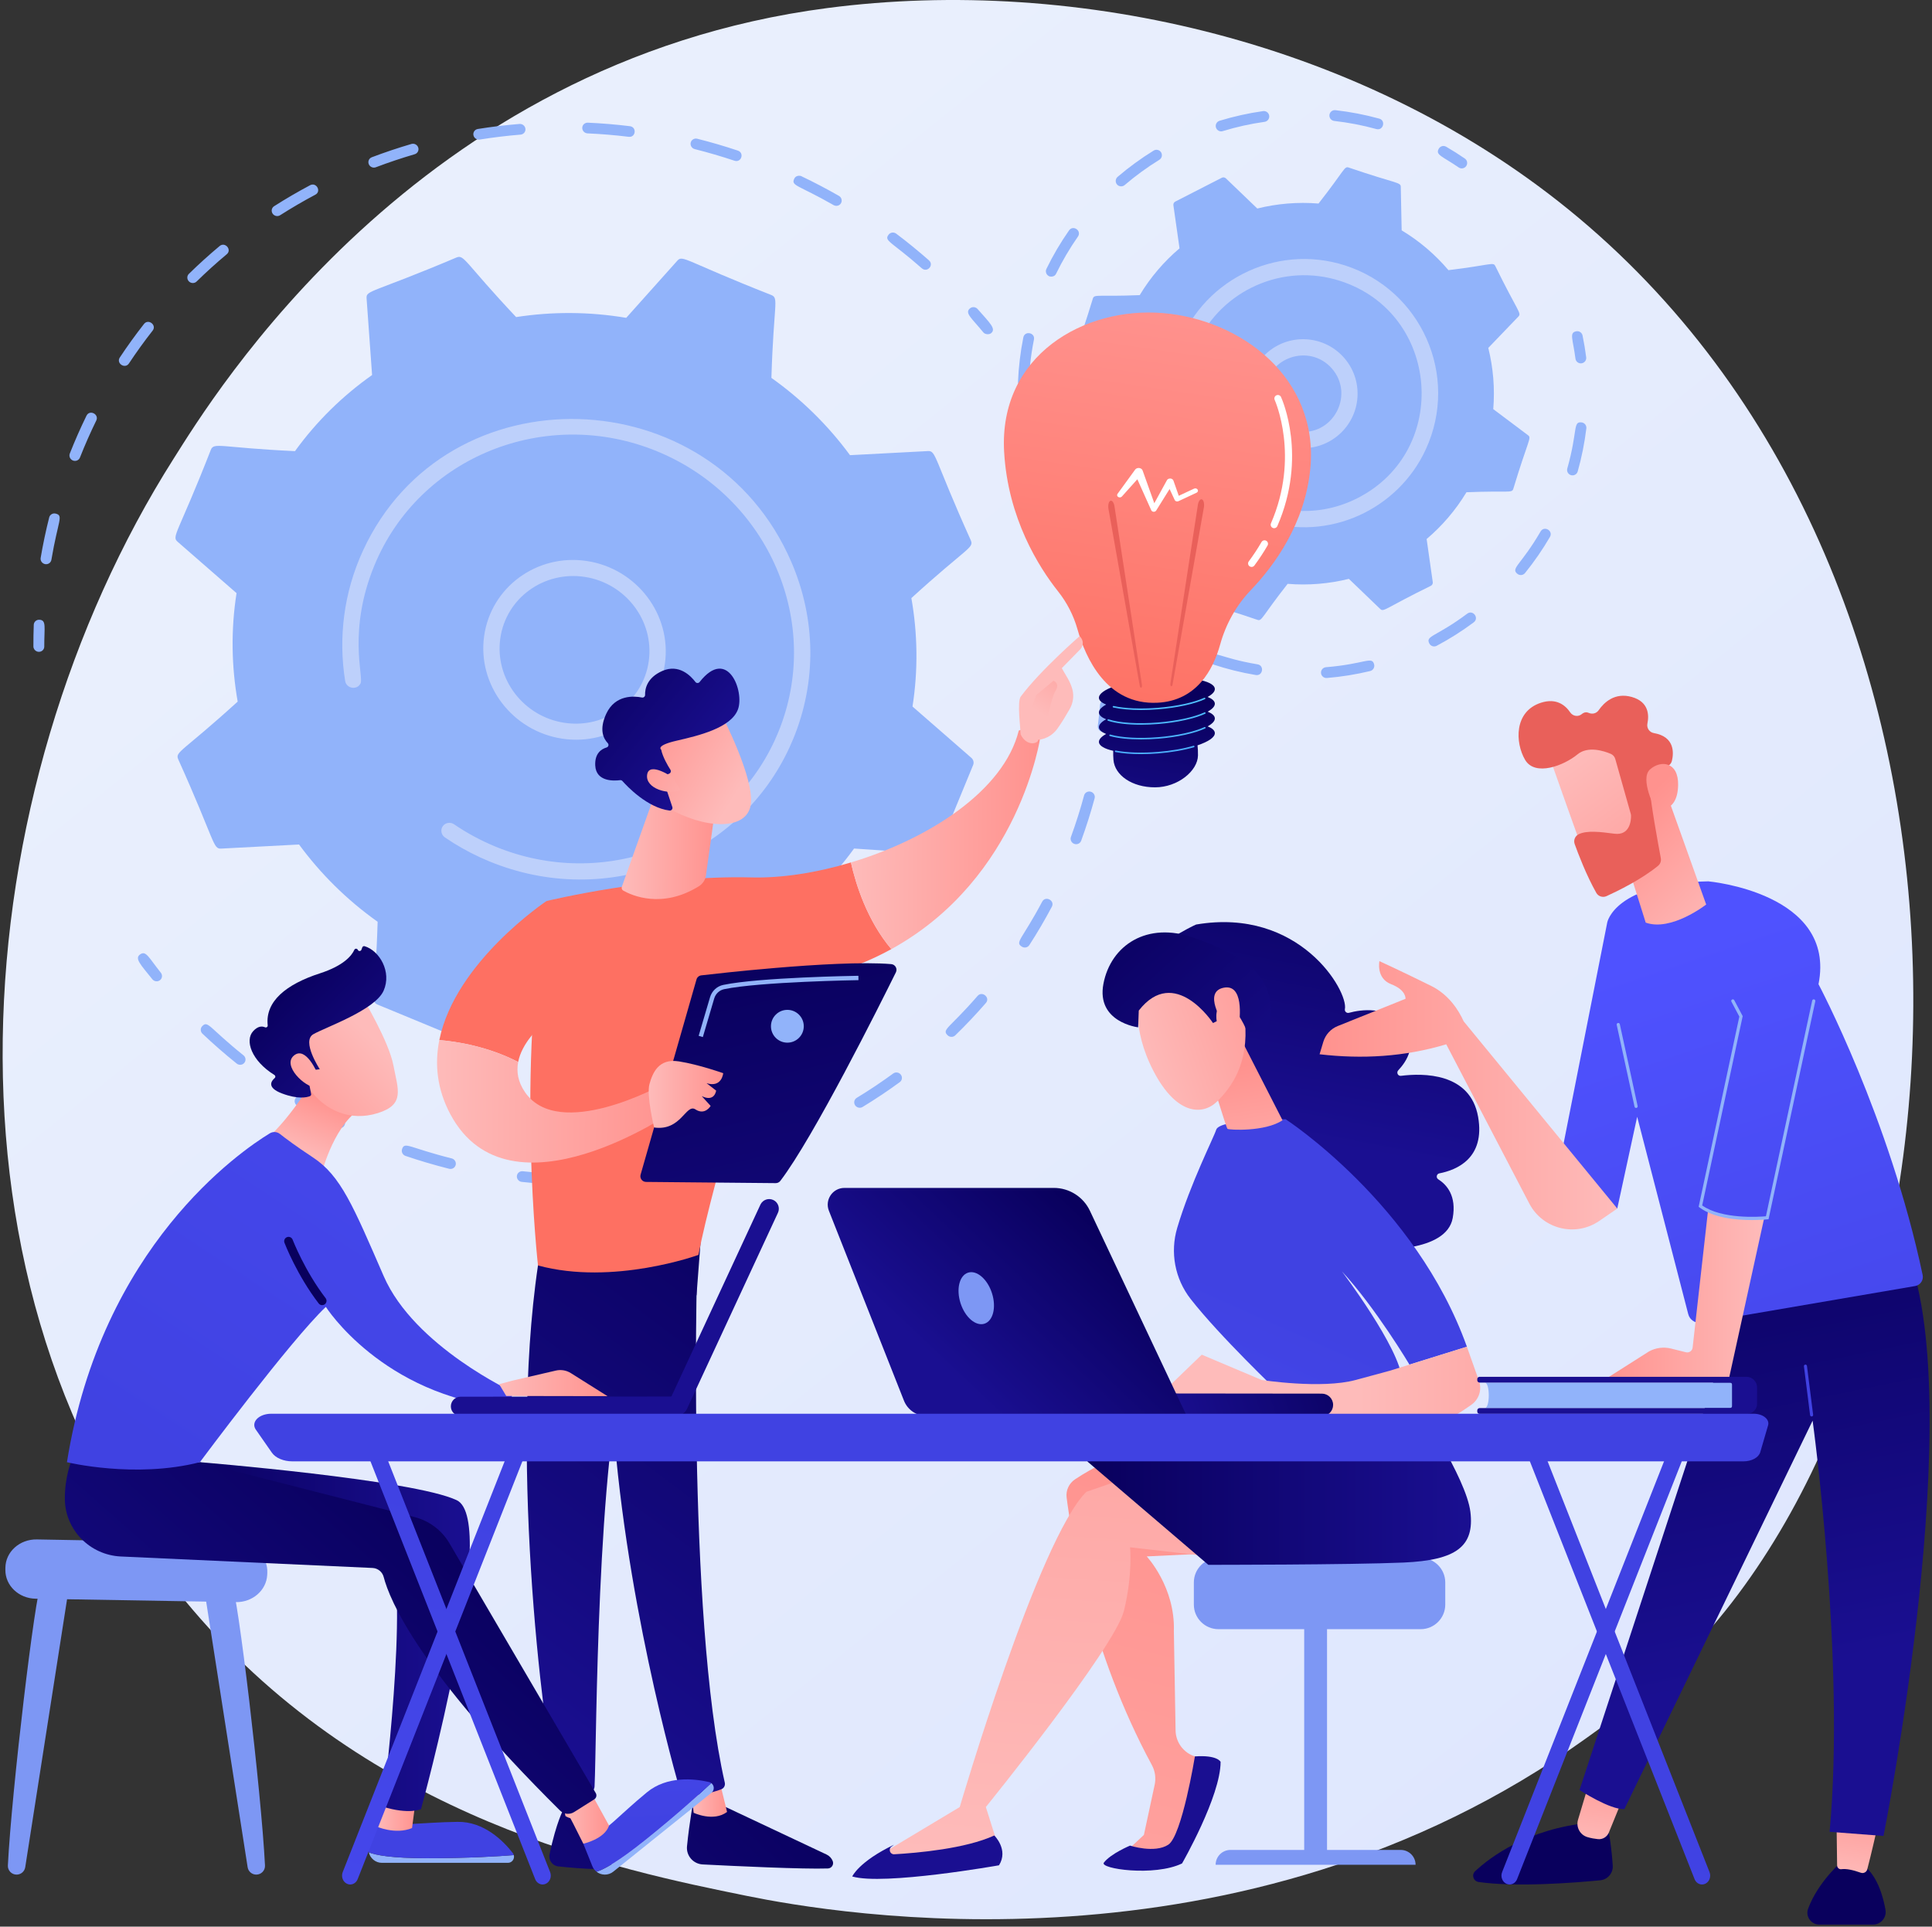 <svg width="386" height="385" viewBox="0 0 386 385" fill="none" xmlns="http://www.w3.org/2000/svg">
<rect x="0" y="0" width="386" height="385" fill="#333333" stroke="none"/>
<path d="M338.016 329.576C330.177 337.828 322.761 343.15 316.901 347.354C248.018 396.778 166.512 382.371 149.19 378.853C123.61 373.658 74.165 363.615 38.417 321.576C-15.666 257.975 -7.245 157.774 34.706 91.629C42.38 79.53 82.913 12.378 165.297 1.609C215.155 -4.908 273.273 8.237 315.361 43.498C403.707 117.514 397.417 267.04 338.016 329.576Z" fill="url(#paint0_linear_1149_4534)"/>
<path d="M7.313 130.155C6.937 129.981 6.674 129.605 6.673 129.172C6.667 127.743 6.692 126.29 6.746 124.854C6.768 124.264 7.272 123.812 7.871 123.844C9.325 123.914 8.829 125.334 8.844 129.201C8.847 129.792 8.362 130.264 7.762 130.256C7.602 130.254 7.45 130.218 7.313 130.155Z" fill="#91B3FA"/>
<path d="M8.124 111.483C8.583 108.776 9.157 106.054 9.83 103.395C9.975 102.824 10.564 102.484 11.146 102.637C12.73 103.062 11.619 103.893 10.267 111.87C10.168 112.452 9.609 112.836 9.017 112.729C8.417 112.619 8.027 112.056 8.124 111.483ZM13.947 90.629C14.959 88.065 16.092 85.493 17.277 83.075C17.913 81.775 19.847 82.786 19.236 84.031C18.057 86.443 16.963 88.924 15.973 91.434C15.757 91.982 15.128 92.245 14.569 92.023C14.003 91.798 13.733 91.171 13.947 90.629ZM23.937 71.437C25.45 69.151 27.076 66.898 28.77 64.737C29.644 63.624 31.366 64.956 30.497 66.064C28.837 68.18 27.244 70.389 25.762 72.627C24.982 73.805 23.159 72.611 23.937 71.437ZM37.748 56.237C37.321 55.815 37.317 55.137 37.738 54.724C39.701 52.801 41.769 50.93 43.883 49.164C44.971 48.257 46.391 49.899 45.304 50.806C43.232 52.536 41.206 54.37 39.283 56.254C38.862 56.668 38.173 56.66 37.748 56.237ZM54.464 42.684C54.132 42.186 54.268 41.525 54.767 41.206C57.096 39.722 59.513 38.312 61.951 37.015C63.207 36.35 64.264 38.233 63.009 38.902C60.619 40.173 58.25 41.555 55.969 43.009C55.47 43.327 54.796 43.182 54.464 42.684ZM74.24 33.392C73.993 33.278 73.788 33.075 73.679 32.806C73.455 32.254 73.724 31.636 74.281 31.425C76.875 30.441 79.54 29.547 82.201 28.768C82.773 28.601 83.382 28.923 83.562 29.491C83.742 30.058 83.424 30.652 82.853 30.82C80.245 31.583 77.634 32.46 75.091 33.424C74.806 33.532 74.5 33.512 74.24 33.392ZM95.21 27.8C94.894 27.654 94.652 27.365 94.586 27.003C94.48 26.42 94.873 25.87 95.463 25.775C98.21 25.335 101.012 24.996 103.79 24.769C104.386 24.719 104.919 25.157 104.979 25.747C105.039 26.336 104.603 26.853 104.007 26.901C101.285 27.124 98.539 27.456 95.848 27.888C95.624 27.924 95.403 27.889 95.21 27.8ZM116.331 25.536C116.348 24.945 116.847 24.489 117.447 24.515C120.235 24.639 123.059 24.874 125.84 25.214C127.272 25.393 127.034 27.511 125.609 27.337C122.885 27.004 120.119 26.774 117.386 26.653C116.788 26.627 116.314 26.127 116.331 25.536ZM184.166 53.61C178.022 48.19 176.555 48.167 177.542 46.885C177.901 46.417 178.58 46.334 179.061 46.694C181.299 48.38 183.498 50.174 185.599 52.027C186.677 52.977 185.248 54.563 184.166 53.61ZM137.999 28.494C138.138 27.921 138.723 27.576 139.307 27.723C142.02 28.406 144.746 29.202 147.407 30.091C148.775 30.549 148.108 32.573 146.742 32.117C144.134 31.246 141.463 30.465 138.804 29.796C138.214 29.646 137.862 29.06 137.999 28.494ZM166.545 40.987C159.446 36.913 157.989 37.177 158.687 35.714C159.13 34.787 160.261 35.225 160.131 35.222C162.669 36.431 165.187 37.75 167.613 39.142C168.136 39.441 168.32 40.097 168.025 40.606C167.743 41.093 167.102 41.297 166.545 40.987Z" fill="#91B3FA"/>
<path d="M196.461 66.419C194.159 63.583 192.677 62.572 193.785 61.63C194.234 61.248 194.921 61.3 195.318 61.753C197.817 64.59 199.089 65.741 197.989 66.602C197.659 66.86 196.839 66.883 196.461 66.419Z" fill="#91B3FA"/>
<path d="M219.968 146.165C219.545 145.97 219.277 145.523 219.336 145.048C219.511 143.653 219.658 142.238 219.774 140.844C219.823 140.255 220.347 139.826 220.945 139.885C221.541 139.945 221.987 140.466 221.939 141.055C221.82 142.479 221.67 143.922 221.492 145.346C221.419 145.931 220.877 146.338 220.282 146.256C220.17 146.241 220.065 146.209 219.968 146.165Z" fill="#91B3FA"/>
<path d="M67.381 225.332C64.672 223.993 61.987 222.526 59.402 220.971C58.886 220.661 58.715 220.002 59.021 219.499C59.884 218.083 60.401 219.505 68.328 223.423C68.868 223.689 69.093 224.333 68.832 224.86C68.375 225.781 67.251 225.327 67.381 225.332ZM80.329 229.628C80.853 228.057 81.715 229.346 90.239 231.483C90.824 231.627 91.183 232.213 91.045 232.785C90.906 233.357 90.321 233.703 89.738 233.557C86.821 232.826 83.889 231.961 81.024 230.989C80.45 230.793 80.144 230.183 80.329 229.628ZM47.289 212.533C44.939 210.648 42.637 208.64 40.449 206.565C40.014 206.152 39.994 205.474 40.406 205.052C41.568 203.861 41.753 205.356 48.643 210.883C49.112 211.259 49.189 211.934 48.816 212.389C48.441 212.845 47.759 212.909 47.289 212.533ZM103.905 236.082C103.493 235.892 103.225 235.461 103.27 234.993C103.328 234.406 103.858 233.984 104.455 234.051C107.393 234.378 110.373 234.586 113.314 234.668C113.915 234.685 114.395 235.177 114.388 235.768C114.382 236.359 113.89 236.824 113.291 236.807C110.289 236.723 107.246 236.511 104.248 236.177C104.126 236.163 104.011 236.13 103.905 236.082ZM127.382 236.128C127.049 235.975 126.8 235.66 126.75 235.276C126.675 234.689 127.096 234.161 127.691 234.096C130.611 233.782 133.554 233.34 136.438 232.782C137.024 232.669 137.601 233.047 137.726 233.627C137.851 234.207 137.477 234.769 136.891 234.882C133.948 235.451 130.945 235.902 127.964 236.224C127.759 236.246 127.559 236.21 127.382 236.128ZM150.215 231.098C149.956 230.979 149.743 230.762 149.639 230.476C149.435 229.917 149.728 229.309 150.292 229.118C153.063 228.18 155.826 227.114 158.506 225.949C159.051 225.713 159.695 225.959 159.946 226.5C160.195 227.042 159.956 227.673 159.411 227.91C156.677 229.098 153.857 230.186 151.029 231.143C150.753 231.236 150.463 231.212 150.215 231.098ZM171.305 221.264C171.119 221.178 170.953 221.04 170.835 220.855C170.514 220.35 170.664 219.692 171.17 219.384C173.658 217.871 176.109 216.233 178.457 214.517C178.934 214.168 179.615 214.27 179.978 214.748C180.341 215.224 180.248 215.894 179.77 216.243C177.375 217.995 174.873 219.666 172.334 221.21C172.013 221.405 171.627 221.413 171.305 221.264ZM189.317 206.872C188.122 205.677 189.636 205.563 195.312 199.016C196.236 197.949 197.899 199.354 196.974 200.421C195.037 202.655 192.978 204.834 190.852 206.896C190.43 207.305 189.743 207.299 189.317 206.872ZM204.157 189.169C202.729 188.259 204.166 187.828 208.222 180.178C208.88 178.937 210.813 179.947 210.151 181.194C208.767 183.804 207.254 186.383 205.654 188.859C205.33 189.361 204.651 189.489 204.157 189.169ZM214.541 168.594C214.031 168.359 213.774 167.775 213.966 167.25C214.959 164.52 215.845 161.725 216.597 158.944C216.751 158.376 217.346 158.046 217.925 158.207C218.506 158.372 218.85 158.961 218.697 159.529C217.929 162.367 217.025 165.218 216.011 168.004C215.81 168.557 215.189 168.836 214.623 168.628C214.595 168.618 214.568 168.606 214.541 168.594Z" fill="#91B3FA"/>
<path d="M30.434 195.682C28.066 192.731 26.851 191.528 27.992 190.72C29.178 189.878 29.705 191.35 32.129 194.373C32.504 194.84 32.429 195.512 31.961 195.873C31.493 196.235 30.809 196.149 30.434 195.682Z" fill="#91B3FA"/>
<path d="M44.199 169.575L59.746 168.757C64.05 174.613 69.322 179.851 75.45 184.2C74.999 199.103 73.911 200.117 75.462 200.758L92.806 207.933C93.312 208.142 93.893 208.014 94.251 207.614L104.46 196.2C111.864 197.449 119.285 197.462 126.455 196.353L136.905 207.924C137.271 208.33 137.854 208.466 138.357 208.264L155.557 201.341C156.06 201.138 156.371 200.642 156.332 200.104L155.232 184.77C161.101 180.63 166.327 175.527 170.635 169.564L186.191 170.607C186.737 170.644 187.24 170.336 187.444 169.84L194.425 152.875C194.629 152.379 194.489 151.805 194.076 151.445L182.312 141.187C183.451 133.913 183.335 126.6 182.085 119.515C193.169 109.417 194.62 109.511 193.969 107.995C186.489 91.379 187.076 90.051 185.373 90.14L169.826 90.957C165.522 85.102 160.25 79.864 154.122 75.515C154.573 60.62 155.662 59.599 154.11 58.956C136.756 52.124 136.419 50.873 135.321 52.1L125.112 63.514C117.709 62.266 110.287 62.252 103.116 63.362C92.8 52.399 92.766 50.826 91.215 51.45C74.316 58.601 73.121 57.954 73.24 59.61L74.34 74.944C68.471 79.084 63.245 84.188 58.937 90.15C44.067 89.459 42.765 88.325 42.128 89.875C35.524 106.781 34.223 107.159 35.496 108.269L47.26 118.528C46.121 125.801 46.237 133.114 47.487 140.2C36.441 150.263 34.95 150.196 35.603 151.72C43.083 168.336 42.496 169.664 44.199 169.575Z" fill="#91B3FA"/>
<path d="M96.723 127.124C98.08 117.336 107.287 110.599 117.246 112.106C127.205 113.617 134.205 122.803 132.848 132.591C131.491 142.379 122.284 149.116 112.325 147.609C102.363 146.102 95.366 136.909 96.723 127.124ZM116.807 115.279C108.723 114.055 101.082 119.453 99.951 127.612C98.836 135.651 104.584 143.201 112.764 144.437C120.944 145.674 128.506 140.142 129.62 132.103C130.736 124.052 124.972 116.513 116.807 115.279Z" fill="#BDD0FB"/>
<path d="M95.923 171.326C93.466 170.194 91.109 168.86 88.895 167.346C88.229 166.89 88.002 166.043 88.321 165.35C88.359 165.267 88.405 165.187 88.458 165.11C88.963 164.384 89.978 164.211 90.72 164.719C93.267 166.46 96.02 167.946 98.898 169.139C120.587 178.111 145.258 168.621 154.773 147.971C155.016 147.443 155.249 146.908 155.473 146.367C164.48 124.477 153.576 99.415 131.372 90.222C109.197 81.049 83.792 91.166 74.797 112.994C69.451 125.99 72.668 135.193 72.054 136.526C71.39 137.967 69.212 137.639 68.959 136.067C67.58 127.481 68.664 118.403 72.527 110.02C89.195 73.853 142.237 75.332 158.136 112.372C163.029 123.771 163.157 136.288 158.494 147.617C158.253 148.203 158 148.783 157.737 149.356C152.905 159.844 144.345 167.971 133.453 172.355C121.967 176.978 109.263 176.885 97.681 172.094C97.09 171.85 96.504 171.594 95.923 171.326Z" fill="#BDD0FB"/>
<path d="M231.302 103.356C233.93 106.453 237.07 109.155 240.651 111.311L240.826 120.002C240.845 120.966 241.67 120.593 251.251 123.87C252.137 124.156 252.039 123.328 257.261 116.668C261.427 117.009 265.554 116.653 269.496 115.674L275.769 121.7C276.466 122.368 276.783 121.521 285.875 117.063C286.147 116.924 286.3 116.628 286.257 116.327L285.031 107.715C288.129 105.088 290.83 101.947 292.987 98.366C301.288 98.026 302.052 98.6 302.343 97.696C305.341 87.809 306.045 87.54 305.295 86.976L298.343 81.757C298.685 77.591 298.328 73.464 297.349 69.522L303.375 63.249C304.043 62.553 303.197 62.234 298.739 53.142C298.317 52.316 297.834 52.963 289.391 53.986C286.763 50.888 283.623 48.187 280.042 46.031L279.867 37.34C279.848 36.374 279.023 36.749 269.442 33.472C268.561 33.187 268.68 33.981 263.433 40.674C259.266 40.332 255.139 40.689 251.197 41.668L244.925 35.642C244.705 35.431 244.375 35.383 244.104 35.522L234.818 40.279C234.547 40.418 234.393 40.713 234.436 41.015L235.662 49.627C232.564 52.254 229.863 55.395 227.706 58.976C219.405 59.316 218.64 58.742 218.35 59.646C215.353 69.529 214.647 69.801 215.399 70.366L222.35 75.585C222.008 79.751 222.365 83.878 223.344 87.82C217.714 93.931 216.763 94.066 217.197 94.914L221.954 104.2C222.38 105.03 222.902 104.373 231.302 103.356Z" fill="#91B3FA"/>
<path d="M249.484 77.967C249.874 71.963 255.046 67.418 261.052 67.807C267.054 68.196 271.601 73.37 271.212 79.374C270.823 85.365 265.634 89.923 259.644 89.535C253.654 89.146 249.096 83.958 249.484 77.967ZM252.722 78.176C252.45 82.382 255.651 86.024 259.853 86.297C266.605 86.734 270.57 78.73 266.09 73.628C261.628 68.549 253.162 71.381 252.722 78.176Z" fill="#BDD0FB"/>
<path d="M205.705 94.957C205.287 93.557 204.919 92.12 204.61 90.686C204.485 90.102 204.856 89.527 205.44 89.402C206.91 89.085 206.701 90.726 207.778 94.339C207.949 94.911 207.623 95.513 207.051 95.684C206.481 95.855 205.877 95.532 205.705 94.957Z" fill="#91B3FA"/>
<path d="M203.392 76.279C203.512 73.409 203.855 70.422 204.453 67.433C204.733 66.027 206.853 66.458 206.574 67.857C205.026 75.602 206.235 77.483 204.426 77.406C203.824 77.379 203.366 76.872 203.392 76.279ZM209.566 55.175C209.029 54.913 208.806 54.266 209.067 53.729C210.363 51.065 211.882 48.48 213.583 46.046C214.403 44.874 216.176 46.112 215.357 47.286C213.721 49.626 212.259 52.112 211.012 54.675C210.553 55.618 209.436 55.171 209.566 55.175ZM223.542 37.144C223.405 37.081 223.278 36.988 223.173 36.866C222.785 36.411 222.838 35.729 223.292 35.34C225.546 33.412 227.968 31.646 230.491 30.092C230.999 29.78 231.667 29.938 231.979 30.446C232.292 30.954 232.134 31.621 231.625 31.934C229.198 33.429 226.867 35.128 224.699 36.984C224.367 37.267 223.914 37.316 223.542 37.144ZM243.522 26.151C243.252 26.027 243.034 25.792 242.94 25.486C242.765 24.915 243.087 24.31 243.658 24.135C246.492 23.267 249.419 22.616 252.356 22.204C252.949 22.121 253.495 22.533 253.578 23.125C253.661 23.716 253.249 24.263 252.657 24.346C249.832 24.743 247.017 25.367 244.291 26.203C244.027 26.284 243.755 26.259 243.522 26.151ZM265.611 22.969C265.679 22.376 266.214 21.949 266.808 22.016C269.764 22.35 272.707 22.918 275.558 23.704C276.934 24.076 276.366 26.17 274.983 25.789C272.241 25.033 269.409 24.487 266.565 24.166C265.957 24.095 265.546 23.551 265.611 22.969Z" fill="#91B3FA"/>
<path d="M291.435 33.461C288.168 31.21 286.728 30.977 287.46 29.714C287.76 29.198 288.411 29.013 288.939 29.322C290.199 30.052 291.452 30.846 292.663 31.68C293.154 32.019 293.278 32.692 292.939 33.184C292.605 33.669 291.938 33.805 291.435 33.461Z" fill="#91B3FA"/>
<path d="M314.765 71.667C314.26 67.716 313.474 66.501 314.904 66.205C315.49 66.083 316.062 66.46 316.183 67.044C316.479 68.472 316.724 69.935 316.91 71.393C316.986 71.985 316.567 72.527 315.975 72.603C315.384 72.679 314.841 72.261 314.765 71.667Z" fill="#91B3FA"/>
<path d="M241.7 131.418C242.264 129.712 243.544 131.469 251.251 132.755C252.658 132.987 252.309 135.125 250.894 134.889C248.012 134.408 245.15 133.699 242.387 132.784C241.829 132.601 241.509 131.992 241.7 131.418ZM263.93 134.494C263.882 133.899 264.324 133.377 264.92 133.328C272.773 132.683 274.122 131.035 274.546 132.788C274.686 133.369 274.329 133.953 273.749 134.094C270.916 134.777 268.006 135.245 265.096 135.484C264.501 135.532 263.979 135.09 263.93 134.494ZM285.576 128.603C284.732 127.012 286.867 127.317 293.145 122.629C294.292 121.775 295.587 123.506 294.439 124.363C292.1 126.109 289.61 127.687 287.038 129.052C286.511 129.331 285.856 129.132 285.576 128.603ZM303.167 114.672C301.764 113.536 303.856 112.981 307.794 106.212C308.513 104.976 310.384 106.061 309.665 107.299C308.199 109.818 306.525 112.244 304.688 114.513C304.311 114.978 303.63 115.047 303.167 114.672ZM313.134 93.619C315.274 86.042 314.204 84.191 315.997 84.41C316.591 84.482 317.012 85.022 316.941 85.615C316.586 88.519 316.006 91.41 315.216 94.208C315.053 94.782 314.456 95.117 313.881 94.954C313.307 94.792 312.971 94.195 313.134 93.619Z" fill="#91B3FA"/>
<path d="M229.514 126.625C228.283 125.831 227.068 124.981 225.904 124.096C225.428 123.735 225.336 123.057 225.697 122.581C226.607 121.383 227.511 122.761 230.686 124.806C231.188 125.13 231.332 125.799 231.009 126.301C230.681 126.811 230.006 126.943 229.514 126.625Z" fill="#91B3FA"/>
<path d="M247.152 101.776C246.261 101.267 246.081 100.259 246.505 99.527C246.954 98.751 247.954 98.488 248.721 98.935C250.161 99.768 251.704 100.453 253.307 100.97C253.657 101.012 261.902 104.302 271.274 99.516C289.863 89.993 287.666 62.553 267.765 56.138C256.316 52.446 244.062 58.019 239.149 68.684C234.2 79.424 239.795 85.013 236.371 85.805C235.498 86.008 234.627 85.465 234.424 84.591C233.33 79.883 233.541 74.952 235.032 70.329C239.557 56.29 254.677 48.508 268.761 53.05C283.917 57.936 291.651 75.07 284.854 89.819C279.374 101.716 265.588 108.34 252.311 104.058L252.31 104.058C250.513 103.478 248.777 102.71 247.152 101.776Z" fill="#BDD0FB"/>
<path d="M242.714 140.568C242.673 140.061 242.155 139.622 241.279 139.271C242.232 138.745 242.759 138.182 242.714 137.63C242.579 135.959 237.287 135.022 230.894 135.538C224.5 136.053 219.426 137.826 219.561 139.497C219.602 140.004 220.12 140.442 220.997 140.794C220.044 141.319 219.517 141.883 219.561 142.435C219.602 142.942 220.12 143.38 220.997 143.732C220.044 144.258 219.517 144.821 219.561 145.373C219.602 145.88 220.12 146.318 220.997 146.67C220.044 147.196 219.517 147.759 219.561 148.311C219.621 149.05 220.691 149.645 222.417 150.035C222.394 150.581 222.407 151.179 222.461 151.84C222.711 154.92 226.174 157.334 230.756 157.334C235.337 157.334 239.302 154.042 239.347 150.953C239.358 150.196 239.326 149.53 239.257 148.938C241.449 148.206 242.784 147.311 242.714 146.444C242.673 145.937 242.155 145.498 241.279 145.147C242.232 144.621 242.759 144.058 242.714 143.506C242.673 142.999 242.155 142.56 241.279 142.209C242.232 141.683 242.759 141.12 242.714 140.568Z" fill="url(#paint1_linear_1149_4534)"/>
<path d="M227.935 150.7C226.036 150.7 224.298 150.56 222.863 150.285C222.78 150.269 222.725 150.189 222.741 150.105C222.757 150.022 222.837 149.968 222.921 149.984C225.167 150.414 228.167 150.508 231.368 150.25C233.988 150.039 236.438 149.616 238.453 149.028C238.535 149.004 238.62 149.051 238.644 149.133C238.668 149.214 238.621 149.299 238.54 149.323C236.505 149.917 234.033 150.343 231.393 150.556C230.204 150.652 229.042 150.7 227.935 150.7Z" fill="url(#paint2_linear_1149_4534)"/>
<path d="M227.967 147.759C225.5 147.759 223.296 147.527 221.74 147.084C221.659 147.061 221.612 146.976 221.635 146.894C221.658 146.812 221.743 146.765 221.825 146.788C224.041 147.419 227.609 147.615 231.369 147.312C235.089 147.012 238.559 146.257 240.65 145.292C240.727 145.257 240.818 145.291 240.854 145.368C240.889 145.444 240.856 145.536 240.779 145.571C238.656 146.55 235.148 147.315 231.394 147.618C230.223 147.713 229.069 147.759 227.967 147.759Z" fill="url(#paint3_linear_1149_4534)"/>
<path d="M227.935 144.823C225.271 144.823 222.94 144.55 221.371 144.033C221.29 144.006 221.247 143.92 221.273 143.839C221.3 143.758 221.386 143.715 221.467 143.741C223.651 144.461 227.352 144.698 231.368 144.374C235.088 144.074 238.558 143.319 240.649 142.354C240.726 142.319 240.817 142.353 240.853 142.43C240.888 142.506 240.855 142.598 240.778 142.633C238.655 143.612 235.147 144.377 231.393 144.68C230.204 144.776 229.04 144.823 227.935 144.823Z" fill="url(#paint4_linear_1149_4534)"/>
<path d="M227.958 141.884C225.845 141.884 223.923 141.713 222.429 141.381C222.346 141.363 222.294 141.281 222.312 141.198C222.331 141.115 222.413 141.063 222.496 141.081C224.742 141.581 227.977 141.71 231.371 141.436C235.058 141.139 238.509 140.392 240.604 139.439C240.681 139.403 240.772 139.438 240.808 139.515C240.843 139.592 240.809 139.683 240.731 139.718C238.606 140.686 235.116 141.442 231.396 141.742C230.22 141.837 229.063 141.884 227.958 141.884Z" fill="url(#paint5_linear_1149_4534)"/>
<path d="M215.269 125.737C214.493 122.987 213.174 120.417 211.397 118.178C207.591 113.381 201.382 103.625 200.618 90.311C199.506 70.944 216.682 61.248 232.355 62.565C248.029 63.881 263.494 75.551 261.801 93.568C260.759 104.653 254.554 113.062 249.935 117.891C247.001 120.958 244.908 124.714 243.776 128.804C242.389 133.809 239.09 140.047 231.247 140.428C221.1 140.92 216.885 131.461 215.269 125.737Z" fill="url(#paint6_linear_1149_4534)"/>
<path d="M233.84 136.565L239.325 100.896C239.438 100.159 239.8 99.664 240.135 99.791C240.469 99.917 240.648 100.617 240.534 101.354C240.531 101.374 240.527 101.398 240.524 101.417L234.277 136.755C234.23 137.02 234.095 137.188 233.976 137.13C233.86 137.073 233.801 136.822 233.84 136.565Z" fill="url(#paint7_linear_1149_4534)"/>
<path d="M228.15 136.849L222.666 101.18C222.552 100.443 222.19 99.948 221.856 100.074C221.522 100.201 221.343 100.901 221.456 101.638C221.459 101.657 221.463 101.681 221.466 101.701L227.713 137.038C227.76 137.304 227.895 137.472 228.015 137.413C228.13 137.356 228.189 137.106 228.15 136.849Z" fill="url(#paint8_linear_1149_4534)"/>
<path d="M239.283 97.834C239.144 97.61 238.822 97.526 238.563 97.647L235.51 99.074L234.45 96.054C234.394 95.896 234.264 95.756 234.078 95.68C233.727 95.535 233.307 95.665 233.14 95.969L233.135 95.979L230.623 100.558L228.293 94.04L228.289 94.029C228.232 93.87 228.112 93.727 227.936 93.631C227.545 93.418 227.029 93.519 226.783 93.858L223.272 98.691C223.13 98.889 223.179 99.155 223.396 99.301C223.628 99.458 223.962 99.421 224.143 99.22L227.234 95.772L230.017 101.973L230.019 101.977C230.064 102.077 230.148 102.163 230.264 102.218C230.525 102.34 230.852 102.256 230.993 102.029L233.678 97.719L234.689 99.899L234.698 99.919C234.705 99.934 234.714 99.95 234.723 99.965C234.862 100.189 235.184 100.272 235.443 100.152L239.067 98.458C239.326 98.337 239.423 98.058 239.283 97.834Z" fill="white"/>
<path d="M250.055 113.293C249.911 113.293 249.765 113.249 249.641 113.156C249.332 112.927 249.267 112.491 249.497 112.182C250.43 110.924 251.286 109.624 252.041 108.318C252.233 107.985 252.658 107.871 252.992 108.063C253.324 108.255 253.439 108.681 253.246 109.014C252.465 110.366 251.58 111.711 250.615 113.012C250.478 113.196 250.268 113.293 250.055 113.293Z" fill="white"/>
<path d="M254.567 105.55C254.475 105.55 254.381 105.532 254.29 105.493C253.938 105.34 253.776 104.929 253.929 104.577C259.724 91.231 254.726 80.029 254.675 79.918C254.515 79.569 254.668 79.155 255.018 78.995C255.368 78.835 255.781 78.988 255.941 79.338C256.16 79.816 261.246 91.221 255.206 105.131C255.092 105.394 254.836 105.55 254.567 105.55Z" fill="white"/>
<path d="M138.629 359.293C138.629 359.293 137.724 364.144 137.258 368.951C137.075 370.829 138.509 372.475 140.394 372.571C146.797 372.899 160.493 373.549 165.412 373.376C166.151 373.35 166.642 372.598 166.375 371.908C166.151 371.33 165.714 370.86 165.153 370.596L142.619 359.978L138.629 359.293Z" fill="url(#paint9_linear_1149_4534)"/>
<path d="M137.953 356.432L138.587 362.25C138.587 362.25 142.534 364.134 145.262 362.082L143.682 355.589L137.953 356.432Z" fill="url(#paint10_linear_1149_4534)"/>
<path d="M139.514 247.166C139.202 248.681 137.192 322.893 144.809 356.231C144.933 356.775 144.653 357.332 144.134 357.538C142.913 358.024 140.52 358.721 137.66 358.79C136.775 358.811 135.986 358.228 135.745 357.376C133.55 349.637 123.052 310.867 121.987 273.916C120.796 232.628 122 272.511 122 272.511L123.172 247.007L139.514 247.166Z" fill="url(#paint11_linear_1149_4534)"/>
<path d="M112.57 361.58C112.57 361.58 111.18 364.02 109.795 370.526C109.545 371.701 110.357 372.835 111.551 372.964C113.665 373.192 116.918 373.491 119.526 373.498C120.729 373.501 121.677 372.463 121.544 371.268C121.277 368.886 120.415 364.974 117.663 361.905L112.57 361.58Z" fill="url(#paint12_linear_1149_4534)"/>
<path d="M111.441 354.093L112.969 362.898C112.969 362.898 114.551 364.098 117.711 363.269L117.032 353.805L111.441 354.093Z" fill="url(#paint13_linear_1149_4534)"/>
<path d="M108.091 249.144C101.229 288.244 108.575 345.949 111.131 357.253C111.288 357.946 111.84 358.48 112.539 358.603C113.726 358.811 115.681 358.99 117.616 358.448C118.283 358.262 118.755 357.666 118.789 356.975C119.233 347.859 119.124 291.871 125.382 269.804C125.699 268.686 126.393 267.714 127.347 267.05L139.162 258.819L140.19 245.342L108.091 249.144Z" fill="url(#paint14_linear_1149_4534)"/>
<path d="M150.147 175.336C130.704 174.829 109.195 180.052 109.195 180.052C103.076 213.819 107.487 252.876 107.487 252.876C122.504 256.968 139.547 250.768 139.547 250.768C142.184 236.655 154.239 196.98 154.239 196.98C163.751 195.892 171.605 193.225 178.085 189.662C173.222 183.916 170.974 176.643 170.008 172.346C163.112 174.417 156.144 175.492 150.147 175.336Z" fill="url(#paint15_linear_1149_4534)"/>
<path d="M207.861 147.241C205.972 144.915 203.544 145.984 203.544 145.984C200.567 158.045 185.469 167.703 170.008 172.346C170.974 176.643 173.222 183.917 178.084 189.663C203.805 175.522 207.861 147.241 207.861 147.241Z" fill="url(#paint16_linear_1149_4534)"/>
<path d="M207.393 147.823C207.587 148.46 205.263 149.406 203.925 146.794C203.889 145.548 203.182 140.204 203.936 139.197C207.952 133.83 215.702 127.129 215.702 127.129C216.988 128.423 215.906 129.672 215.906 129.672L212.141 133.52C212.907 134.937 213.847 136.135 214.277 137.844C214.602 139.138 214.382 140.516 213.719 141.684C213.053 142.857 212.146 144.381 211.29 145.572C209.671 147.827 207.393 147.823 207.393 147.823Z" fill="url(#paint17_linear_1149_4534)"/>
<path d="M210.484 136.025L207.059 138.873L205.965 141.73L208.962 145.119C208.962 145.119 210.035 139.439 210.803 138.215C211.572 136.991 211.185 136.392 210.484 136.025Z" fill="url(#paint18_linear_1149_4534)"/>
<path d="M116.474 198.953L109.195 180.052C109.195 180.052 90.914 192.22 87.777 207.839C91.207 208.125 97.444 209.077 103.527 212.222C104.941 204.846 116.474 198.953 116.474 198.953Z" fill="url(#paint19_linear_1149_4534)"/>
<path d="M132.178 216.822C132.178 216.822 111.674 228.153 104.887 218.246C103.478 216.188 103.156 214.154 103.526 212.222C97.443 209.077 91.206 208.124 87.776 207.839C86.831 212.548 87.259 217.569 89.982 222.667C101.825 244.83 134.829 221.876 134.829 221.876L132.178 216.822Z" fill="url(#paint20_linear_1149_4534)"/>
<path d="M130.6 159.36L124.241 177.195C124.136 177.491 124.255 177.82 124.528 177.974C126.206 178.923 132.256 181.676 139.624 177.104C140.391 176.627 140.918 175.843 141.042 174.949L143.194 159.481L130.6 159.36Z" fill="url(#paint21_linear_1149_4534)"/>
<path d="M144.221 142.919C144.221 142.919 150.894 155.774 149.974 160.932C149.053 166.09 140.636 165.639 133.323 161.373L128.316 147.513L144.221 142.919Z" fill="url(#paint22_linear_1149_4534)"/>
<path d="M133.711 154.593C134.011 154.464 134.125 154.099 133.948 153.824C133.412 152.987 132.408 151.281 132.096 149.792C132.096 149.792 130.882 148.998 135.222 148.003C139.563 147.008 146.036 145.461 147.428 141.788C148.786 138.207 145.395 129.137 139.779 136.284C139.565 136.556 139.152 136.559 138.943 136.282C138.045 135.09 135.678 132.61 132.345 134.068C129.225 135.432 128.853 137.705 128.885 138.853C128.894 139.19 128.59 139.45 128.259 139.384C126.691 139.069 122.925 138.776 121.129 142.625C119.65 145.796 120.574 147.607 121.424 148.497C121.699 148.785 121.573 149.255 121.19 149.368C120.155 149.674 118.814 150.536 118.924 152.956C119.077 156.301 122.817 156.042 123.883 155.899C124.058 155.876 124.233 155.938 124.35 156.069C125.252 157.088 129.323 161.415 133.767 161.974C134.152 162.022 134.454 161.645 134.332 161.276L132.459 155.661C132.372 155.4 132.499 155.116 132.752 155.007L133.711 154.593Z" fill="url(#paint23_linear_1149_4534)"/>
<path d="M134.478 155.395C134.478 155.395 129.671 152.03 129.291 154.822C128.911 157.613 133.609 158.912 135.952 157.892L134.478 155.395Z" fill="url(#paint24_linear_1149_4534)"/>
<path d="M127.986 234.729L139.155 195.724C139.282 195.282 139.66 194.959 140.117 194.905C142.141 194.669 148.005 194.006 154.775 193.434C162.93 192.744 172.4 192.185 178.059 192.66C178.864 192.728 179.35 193.579 178.992 194.303C175.774 200.813 162.537 227.298 155.908 235.974C155.688 236.261 155.349 236.429 154.987 236.426L129.073 236.185C128.319 236.178 127.779 235.454 127.986 234.729Z" fill="url(#paint25_linear_1149_4534)"/>
<path d="M130.687 225.306C130.687 225.306 129.131 218.908 129.759 216.638C130.386 214.368 131.602 211.45 135.655 212.099C139.708 212.747 144.49 214.455 144.49 214.455C144.49 214.455 144.248 217.411 141.168 216.457L143.078 217.935C143.078 217.935 142.805 220.303 140.203 219.038L141.98 220.998C141.98 220.998 140.862 222.942 138.948 221.695C137.033 220.448 136.116 226.076 130.687 225.306Z" fill="url(#paint26_linear_1149_4534)"/>
<path d="M154.031 205.078C154.031 206.888 155.499 208.356 157.31 208.356C159.121 208.356 160.588 206.888 160.588 205.078C160.588 203.267 159.121 201.799 157.31 201.799C155.499 201.799 154.031 203.267 154.031 205.078Z" fill="#91B3FA"/>
<path d="M140.422 207.238L139.586 206.991L141.86 199.278C142.231 198.021 143.245 197.077 144.506 196.815C151.714 195.31 170.697 195.004 171.502 194.991L171.515 195.863C171.319 195.865 151.81 196.181 144.684 197.668C143.737 197.865 142.975 198.576 142.695 199.524L140.422 207.238Z" fill="#91B3FA"/>
<path d="M8.236 316.396C7.045 318.158 2.313 358.046 1.573 372.778C1.522 373.775 2.319 374.605 3.317 374.605C4.177 374.605 4.909 373.979 5.042 373.129L13.697 317.665L8.236 316.396Z" fill="#7D97F4"/>
<path d="M46.281 316.396C47.472 318.158 52.204 358.046 52.944 372.778C52.995 373.775 52.198 374.605 51.2 374.605C50.34 374.605 49.608 373.979 49.475 373.129L40.82 317.665L46.281 316.396Z" fill="#7D97F4"/>
<path d="M1.078 313.283L1.074 313.718C1.046 316.847 3.742 319.414 7.117 319.471L47.123 320.152C50.45 320.209 53.223 317.804 53.385 314.724L53.406 314.325C53.574 311.112 50.845 308.406 47.376 308.343L7.353 307.626C3.928 307.565 1.107 310.107 1.078 313.283Z" fill="#7D97F4"/>
<path d="M85.352 371.329C78.241 371.329 75.094 370.719 73.688 370.163C73.961 371.331 75.001 372.253 76.316 372.253H101.474C102.321 372.253 102.856 371.442 102.653 370.708C99.786 370.938 93.695 371.329 85.352 371.329Z" fill="#91B3FA"/>
<path d="M102.651 370.708C102.61 370.56 102.55 370.414 102.445 370.28C100.529 367.833 96.679 363.99 91.442 364.064C83.771 364.172 81.096 365.004 75.134 364.111L73.728 368.772C73.585 369.248 73.582 369.722 73.685 370.163C75.092 370.719 78.239 371.329 85.35 371.329C93.692 371.33 99.783 370.938 102.651 370.708Z" fill="url(#paint27_linear_1149_4534)"/>
<path d="M76.863 359.087L75.137 364.958C75.137 364.958 78.961 366.699 82.325 365.302L82.986 360.215L76.863 359.087Z" fill="url(#paint28_linear_1149_4534)"/>
<path d="M129.004 367.632C123.46 372.086 120.627 373.584 119.184 374.033C120.125 374.768 121.51 374.832 122.535 374.009L142.147 358.251C142.807 357.72 142.719 356.756 142.103 356.313C140.011 358.288 135.507 362.407 129.004 367.632Z" fill="#91B3FA"/>
<path d="M142.106 356.313C141.982 356.224 141.844 356.148 141.678 356.11C138.659 355.412 133.263 354.842 129.226 358.179C123.313 363.068 121.747 365.389 116.543 368.43L118.352 372.928C118.537 373.386 118.831 373.756 119.186 374.033C120.63 373.584 123.463 372.086 129.007 367.632C135.51 362.407 140.014 358.288 142.106 356.313Z" fill="url(#paint29_linear_1149_4534)"/>
<path d="M39.931 292.192C39.931 292.192 82.508 295.669 91.242 299.78C99.977 303.892 84.115 361.519 84.115 361.519C84.115 361.519 81.737 362.664 76.446 361.019C76.446 361.019 81.871 318.492 77.834 309.271L31.734 301.73L39.931 292.192Z" fill="url(#paint30_linear_1149_4534)"/>
<path d="M112.312 360.335C112.708 360.695 116.543 368.43 116.543 368.43C116.543 368.43 120.812 367.506 121.683 364.804L117.841 357.823L112.312 360.335Z" fill="url(#paint31_linear_1149_4534)"/>
<path d="M14.29 291.836C14.29 291.836 12.902 295.175 12.959 299.612C13.037 305.747 17.97 310.726 24.098 311.032L74.431 313.327C75.494 313.376 76.393 314.111 76.66 315.142C77.842 319.717 83.624 333.766 111.884 361.799C112.635 362.545 113.807 362.672 114.702 362.106L118.725 359.565C119.147 359.299 119.282 358.745 119.03 358.314L89.724 308.269C88.184 305.729 85.71 303.894 82.832 303.158L39.933 292.192L14.29 291.836Z" fill="url(#paint32_linear_1149_4534)"/>
<path d="M63.889 213.662C63.889 213.662 58.497 223.195 53 227.814L64.363 234.154C64.363 234.154 66.923 224.062 72.773 221.106L63.889 213.662Z" fill="url(#paint33_linear_1149_4534)"/>
<path d="M13.375 292.193C13.375 292.193 26.963 295.504 39.933 292.193C39.933 292.193 58.081 267.796 65.103 261.156C65.103 261.156 76.302 278.828 101.23 281.333L102.62 278.226C102.62 278.226 82.775 269.078 76.665 255.021C70.556 240.965 68.102 234.97 62.544 231.302C59.082 229.018 57.01 227.458 55.939 226.606C55.352 226.139 54.543 226.086 53.903 226.476C48.004 230.071 20.249 249.081 13.375 292.193Z" fill="url(#paint34_linear_1149_4534)"/>
<path d="M64.365 260.812C64.103 260.812 63.844 260.694 63.673 260.47C59.346 254.828 56.936 248.609 56.835 248.347C56.663 247.898 56.887 247.394 57.337 247.221C57.787 247.049 58.29 247.273 58.463 247.723C58.487 247.785 60.888 253.974 65.056 259.41C65.349 259.792 65.277 260.338 64.895 260.632C64.737 260.753 64.55 260.812 64.365 260.812Z" fill="url(#paint35_linear_1149_4534)"/>
<path d="M99.731 276.604L102.536 275.856L111.056 273.883C112.081 273.646 113.159 273.827 114.05 274.388L121.375 278.997L101.146 278.962L99.731 276.604Z" fill="url(#paint36_linear_1149_4534)"/>
<path d="M72.452 199.367C72.452 199.367 77.692 208.077 78.601 212.892C79.51 217.706 80.97 220.716 75.491 222.431C70.011 224.147 64.919 221.976 61.723 217.481C61.723 217.481 56.732 210.565 57.23 207.398C57.728 204.231 72.452 199.367 72.452 199.367Z" fill="url(#paint37_linear_1149_4534)"/>
<path d="M63.181 213.756L63.89 213.662C63.89 213.662 60.18 208.055 62.608 206.665C65.035 205.274 74.929 201.861 76.647 197.965C78.304 194.208 75.826 189.964 72.839 189.079C72.65 189.023 72.45 189.135 72.382 189.319L72.207 189.793C72.086 190.117 71.633 190.129 71.494 189.813C71.363 189.513 70.933 189.5 70.798 189.799C70.268 190.966 68.681 192.96 63.923 194.502C57.172 196.691 52.967 200.094 53.484 204.891C53.517 205.195 53.215 205.404 52.936 205.281C52.384 205.037 51.547 204.998 50.576 206.061C48.886 207.909 50.21 211.951 54.824 214.811C55.043 214.947 55.082 215.256 54.886 215.424C54.196 216.015 53.225 217.333 56.346 218.507C59.54 219.709 61.283 219.303 61.927 219.044C62.1 218.975 62.199 218.796 62.163 218.612L61.343 214.409C61.301 214.192 61.45 213.983 61.67 213.955L63.181 213.756Z" fill="url(#paint38_linear_1149_4534)"/>
<path d="M63.473 214.619C63.473 214.619 61.161 208.919 58.733 210.922C56.304 212.926 60.977 217.355 63.134 217.296L63.473 214.619Z" fill="url(#paint39_linear_1149_4534)"/>
<path d="M91.916 282.965C91.949 282.966 91.982 282.967 92.015 282.967L135.23 282.924C136.299 282.923 137.164 282.058 137.162 280.991C137.161 279.925 136.291 279.043 135.226 279.062L92.01 279.105C90.942 279.106 90.077 279.971 90.078 281.038C90.079 282.071 90.894 282.914 91.916 282.965Z" fill="url(#paint40_linear_1149_4534)"/>
<path d="M151.966 240.643C151.951 240.672 151.936 240.702 151.922 240.732L133.739 279.936C133.289 280.905 133.709 282.054 134.677 282.503C135.645 282.952 136.811 282.534 137.242 281.56L155.426 242.356C155.875 241.387 155.455 240.238 154.488 239.79C153.551 239.355 152.443 239.738 151.966 240.643Z" fill="url(#paint41_linear_1149_4534)"/>
<path d="M265.131 322.364H260.57V371.69H265.131V322.364Z" fill="#7D97F4"/>
<path d="M282.824 372.641H242.875C242.875 371.001 244.204 369.672 245.844 369.672H279.855C281.495 369.672 282.824 371.001 282.824 372.641Z" fill="#7D97F4"/>
<path d="M288.752 320.652C288.752 323.35 286.544 325.557 283.847 325.557H243.429C240.731 325.557 238.523 323.35 238.523 320.652V316.217C238.523 313.519 240.731 311.312 243.429 311.312H283.847C286.544 311.312 288.752 313.519 288.752 316.217V320.652Z" fill="#7D97F4"/>
<path d="M229.178 289.475C229.178 289.475 222.401 290.525 214.78 295.619C213.581 296.421 212.923 297.819 213.104 299.25C214.016 306.478 217.768 329.872 230.139 352.721C230.792 353.926 230.979 355.328 230.691 356.668L228.542 366.67L224.556 370.408H234.823L241.659 351.909L238.736 350.984C236.469 350.268 234.915 348.183 234.873 345.806L234.53 325.962C234.823 317.121 229.109 311.021 229.109 311.021L245.506 310.223L229.178 289.475Z" fill="url(#paint42_linear_1149_4534)"/>
<path d="M220.544 372.212C219.609 373.436 230.608 375.05 236.164 372.374C236.164 372.374 243.867 358.972 243.867 352.072C243.867 352.072 243.256 350.665 238.733 350.984C238.733 350.984 236.147 366.852 233.416 368.63C230.685 370.407 225.775 368.81 225.775 368.81C225.775 368.81 221.924 370.406 220.544 372.212Z" fill="url(#paint43_linear_1149_4534)"/>
<path d="M243.429 311.312C243.342 311.161 225.776 309.2 225.776 309.2C225.776 309.2 226.351 314.54 224.554 321.893C222.757 329.245 196.967 361.099 196.967 361.099L199.671 369.672C191.31 372.584 183.085 373.05 174.992 371.157L191.751 361.099C191.751 361.099 207.436 307.649 217.043 298.114L234.651 292.022L243.429 311.312Z" fill="url(#paint44_linear_1149_4534)"/>
<path d="M282.826 280.211C282.826 280.211 292.946 295.264 293.777 302.131C294.607 308.997 291.005 311.787 280.386 312.247C269.766 312.707 241.418 312.7 241.418 312.7L217.223 292.022C217.223 292.022 234.855 285.731 239.439 283.952C244.024 282.172 282.826 280.211 282.826 280.211Z" fill="url(#paint45_linear_1149_4534)"/>
<path d="M198.65 366.785C198.65 366.785 201.561 369.605 199.595 372.743C199.595 372.743 176.531 376.831 170.27 374.976C170.27 374.976 171.57 372.008 178.621 368.63L178.101 369.03C177.442 369.535 177.828 370.588 178.657 370.541C183.303 370.276 192.919 369.424 198.65 366.785Z" fill="url(#paint46_linear_1149_4534)"/>
<path d="M238.985 184.747C259.673 181.23 269.413 198.103 268.701 201.648C268.607 202.118 269.05 202.516 269.513 202.392C271.888 201.752 277.135 200.946 280.388 205.022C283.26 208.62 281.113 212.016 279.364 213.88C278.941 214.33 279.296 215.061 279.909 214.984C284.276 214.432 293.764 214.3 295.317 223.189C296.764 231.478 290.995 233.815 287.573 234.474C286.994 234.586 286.859 235.346 287.357 235.662C289.064 236.745 291.042 238.983 290.242 243.399C288.99 250.321 275.419 249.754 273.833 249.664C273.733 249.658 273.638 249.629 273.55 249.58L251.814 237.183C251.644 237.086 251.527 236.919 251.494 236.726L247.106 211.383C247.07 211.178 247.134 210.969 247.278 210.819L233.108 190.821C227.964 190.065 238.741 184.788 238.985 184.747Z" fill="url(#paint47_linear_1149_4534)"/>
<path d="M255.456 278.218C255.456 278.218 243.67 266.996 237.869 259.563C234.733 255.545 233.748 250.256 235.199 245.37C237.847 236.446 242.554 227.204 242.983 225.766C243.641 223.561 256.856 223.653 256.856 223.653C256.856 223.653 282.859 240.529 293.076 269.117L281.602 272.689C281.602 272.689 274.813 261.299 268.104 254.057C268.104 254.057 279.712 269.391 280.121 275.669L255.456 278.218Z" fill="url(#paint48_linear_1149_4534)"/>
<path d="M241.383 213.444C241.521 213.903 244.97 225.337 245.24 225.574C245.51 225.811 252.804 226.204 256.237 223.857L247.721 207.199L241.383 213.444Z" fill="url(#paint49_linear_1149_4534)"/>
<path d="M227.555 198.752C227.555 198.752 225.888 205.302 230.5 214.112C235.111 222.922 240.332 222.913 243.186 220.093C246.04 217.273 249.559 212.488 248.723 203.97C247.887 195.453 229.962 190.419 227.555 198.752Z" fill="url(#paint50_linear_1149_4534)"/>
<path d="M242.347 204.433C242.347 204.433 234.696 192.736 227.52 201.942L227.39 205.29C227.39 205.29 218.987 204.292 220.458 196.587C221.928 188.881 229.191 184.065 238.544 187.403C247.896 190.741 253.256 194.164 253.859 200.866C254.463 207.569 249.13 206.099 249.13 206.099C249.13 206.099 247.391 201.38 244.918 200.889C242.445 200.398 243.088 204.079 243.088 204.079L242.347 204.433Z" fill="url(#paint51_linear_1149_4534)"/>
<path d="M244.305 204.276C244.305 204.276 240.337 198.286 244.403 197.393C248.469 196.5 247.838 203.23 247.4 205.719L244.305 204.276Z" fill="url(#paint52_linear_1149_4534)"/>
<path d="M231.445 279.052L240.104 270.706L252.083 275.766C252.083 275.766 264.006 277.613 270.83 275.766C277.655 273.919 277.655 273.919 277.655 273.919L293.076 269.118L295.498 275.963C296.113 277.7 295.495 279.63 293.992 280.698C292.658 281.646 291.094 282.688 290.097 283.124C288.066 284.012 240.035 282.509 240.035 282.509L231.445 279.052Z" fill="url(#paint53_linear_1149_4534)"/>
<path d="M264.212 282.986C264.173 282.988 264.135 282.989 264.096 282.989L213.867 282.934C212.625 282.933 211.62 281.925 211.621 280.683C211.622 279.441 212.634 278.415 213.872 278.437L264.101 278.492C265.343 278.493 266.348 279.501 266.347 280.743C266.346 281.946 265.4 282.927 264.212 282.986Z" fill="url(#paint54_linear_1149_4534)"/>
<path d="M168.715 237.381H210.546C213.632 237.381 216.441 239.162 217.757 241.953L237.096 282.959H185.111C183.122 282.959 181.335 281.744 180.604 279.895L165.608 241.949C164.742 239.757 166.357 237.381 168.715 237.381Z" fill="url(#paint55_linear_1149_4534)"/>
<path d="M198.186 258.407C199.093 261.223 198.423 263.958 196.69 264.516C194.958 265.073 192.819 263.242 191.912 260.426C191.005 257.61 191.675 254.874 193.408 254.317C195.14 253.759 197.28 255.59 198.186 258.407Z" fill="#7D97F4"/>
<path d="M321.479 366.424C321.479 366.424 322.006 369.351 322.214 372.826C322.303 374.307 321.205 375.594 319.729 375.737C314.588 376.236 302.885 377.156 295.412 376.078C294.366 375.927 293.95 374.641 294.724 373.92C297.805 371.05 305.246 365.466 317.493 364.245L321.479 366.424Z" fill="url(#paint56_linear_1149_4534)"/>
<path d="M324.036 359.826L321.436 366.197C321.08 367.07 320.194 367.613 319.256 367.515C318.62 367.448 317.866 367.326 317.133 367.104C315.666 366.658 314.839 365.103 315.278 363.635L317.24 357.072L324.036 359.826Z" fill="url(#paint57_linear_1149_4534)"/>
<path d="M368.475 371.499C368.475 371.499 363.27 375.854 361.242 381.44C360.684 382.977 361.863 384.595 363.498 384.595H374.209C375.777 384.595 376.979 383.185 376.706 381.641C376.023 377.783 374.056 371.515 368.475 371.499Z" fill="url(#paint58_linear_1149_4534)"/>
<path d="M374.923 365.83C374.923 365.83 373.871 370.484 373.063 373.56C372.916 374.118 372.321 374.424 371.777 374.23C370.156 373.65 368.837 373.394 367.878 373.523C367.435 373.582 367.048 373.213 367.042 372.766L366.941 365.037L374.923 365.83Z" fill="url(#paint59_linear_1149_4534)"/>
<path d="M347.239 261.113L315.578 357.702C315.578 357.702 321.651 361.679 324.544 361.513L362.15 283.889C362.15 283.889 368.73 331.718 365.542 366.056L376.313 366.878C376.313 366.878 393.827 279.127 380.561 249.072L347.239 261.113Z" fill="url(#paint60_linear_1149_4534)"/>
<path d="M361.945 283.055C361.958 283.055 361.971 283.054 361.984 283.052C362.152 283.031 362.271 282.878 362.25 282.71L361.021 272.958C361 272.79 360.848 272.673 360.678 272.692C360.51 272.713 360.391 272.866 360.413 273.034L361.641 282.786C361.661 282.942 361.793 283.055 361.945 283.055Z" fill="url(#paint61_linear_1149_4534)"/>
<path d="M341.303 176.121C341.303 176.121 366.954 178.398 363.326 196.675C363.326 196.675 377.505 223.359 384.134 254.793C384.35 255.815 383.665 256.813 382.634 256.99L339.916 264.304C338.738 264.505 337.602 263.771 337.302 262.613L327.095 223.166L323.118 241.506L310.48 238.214L321.119 184.321C321.119 184.321 322.603 176.458 341.303 176.121Z" fill="url(#paint62_linear_1149_4534)"/>
<path d="M326.879 221.402C326.901 221.402 326.924 221.4 326.947 221.395C327.118 221.357 327.227 221.188 327.19 221.016L323.629 204.666C323.591 204.495 323.424 204.387 323.251 204.423C323.079 204.461 322.97 204.63 323.007 204.802L326.568 221.152C326.601 221.301 326.733 221.402 326.879 221.402Z" fill="#91B3FA"/>
<path d="M329.459 270.056C330.805 269.316 332.38 269.111 333.87 269.482L336.842 270.222C337.474 270.379 338.1 269.944 338.173 269.297L341.249 241.921C345.094 243.748 350.642 243.529 352.472 243.396L345.393 275.669H320.621L329.459 270.056Z" fill="url(#paint63_linear_1149_4534)"/>
<path d="M263.641 210.675L264.389 208.187C264.82 206.755 265.879 205.596 267.266 205.038L280.808 199.593C280.808 199.593 281.013 197.856 277.947 196.676C274.881 195.495 275.598 192.062 275.598 192.062C275.598 192.062 279.786 193.973 285.918 197.003C289.425 198.736 291.392 201.795 292.435 204.099L323.121 241.507L319.518 243.982C314.781 247.237 308.265 245.638 305.573 240.56L288.949 208.683C280.603 211.19 272.158 211.67 263.641 210.675Z" fill="url(#paint64_linear_1149_4534)"/>
<path d="M332.995 158.669L340.884 180.75C340.884 180.75 333.898 186.212 328.8 184.365L324.824 171.708C324.824 171.708 327.861 156.238 332.995 158.669Z" fill="url(#paint65_linear_1149_4534)"/>
<path d="M309.445 150.739C309.445 151.08 317.045 172.253 317.045 172.253L329.043 167.657L324.821 146.518C324.821 146.518 309.445 145.043 309.445 150.739Z" fill="url(#paint66_linear_1149_4534)"/>
<path d="M322.72 151.668L325.813 162.622C325.853 162.763 325.873 162.904 325.873 163.05C325.875 163.944 325.653 167.018 322.522 166.6C319.681 166.22 317.082 165.916 315.43 166.694C314.688 167.044 314.333 167.898 314.61 168.67C315.301 170.593 316.938 174.899 318.931 178.423C319.336 179.138 320.223 179.416 320.971 179.076C323.224 178.051 327.916 175.756 331.258 173.025C331.711 172.655 331.928 172.073 331.821 171.498C331.295 168.696 329.729 160.174 329.659 157.732C329.595 155.439 332.167 153.689 333.299 153.031C333.671 152.816 333.935 152.46 334.035 152.043C334.391 150.567 334.693 147.228 330.433 146.492C329.542 146.338 328.96 145.485 329.141 144.598C329.502 142.834 329.386 140.237 326.035 139.28C322.629 138.308 320.486 140.359 319.396 141.931C318.955 142.566 318.13 142.773 317.424 142.457C317.022 142.277 316.536 142.27 316.014 142.709C315.311 143.302 314.24 143.122 313.723 142.361C312.73 140.899 310.926 139.44 307.871 140.428C302.451 142.182 302.71 148.431 304.697 151.829C306.684 155.227 312.452 152.991 315.183 150.74C317.26 149.028 320.421 150.052 321.817 150.641C322.26 150.828 322.589 151.207 322.72 151.668Z" fill="url(#paint67_linear_1149_4534)"/>
<path d="M330.745 161.731C330.745 161.731 327.537 155.663 329.659 153.757C331.78 151.852 335.374 152.163 335.277 156.909C335.157 162.812 330.745 161.731 330.745 161.731Z" fill="url(#paint68_linear_1149_4534)"/>
<path d="M349.98 243.806C351.73 243.806 352.98 243.673 353.115 243.658L353.343 243.633L362.683 200.085C362.72 199.913 362.611 199.744 362.439 199.707C362.265 199.669 362.098 199.78 362.061 199.951L352.818 243.048C351.428 243.17 344.005 243.662 340.086 240.886L348.177 203.052L346.489 199.869C346.406 199.714 346.214 199.655 346.059 199.737C345.903 199.82 345.844 200.012 345.927 200.167L347.507 203.145L339.379 241.154L339.541 241.276C342.373 243.404 346.933 243.806 349.98 243.806Z" fill="#91B3FA"/>
<path d="M69.967 376.58C69.752 376.58 69.534 376.533 69.325 376.434C68.499 376.047 68.118 375.002 68.473 374.101L102.604 287.499C102.959 286.598 103.915 286.182 104.742 286.569C105.568 286.957 105.949 288.001 105.594 288.903L71.463 375.505C71.198 376.177 70.598 376.58 69.967 376.58Z" fill="url(#paint69_linear_1149_4534)"/>
<path d="M108.416 376.579C107.785 376.579 107.185 376.177 106.92 375.504L72.789 288.903C72.434 288.001 72.815 286.957 73.641 286.569C74.466 286.181 75.424 286.597 75.779 287.499L109.91 374.101C110.265 375.002 109.884 376.046 109.058 376.434C108.849 376.532 108.631 376.579 108.416 376.579Z" fill="url(#paint70_linear_1149_4534)"/>
<path d="M301.608 376.58C301.393 376.58 301.175 376.533 300.965 376.434C300.14 376.047 299.758 375.002 300.113 374.101L334.245 287.499C334.6 286.598 335.556 286.182 336.383 286.569C337.208 286.957 337.59 288.001 337.234 288.903L303.103 375.504C302.839 376.177 302.238 376.58 301.608 376.58Z" fill="url(#paint71_linear_1149_4534)"/>
<path d="M340.057 376.579C339.426 376.579 338.826 376.177 338.561 375.504L304.43 288.903C304.075 288.001 304.456 286.957 305.281 286.569C306.107 286.181 307.064 286.597 307.42 287.499L341.551 374.101C341.906 375.002 341.525 376.046 340.699 376.434C340.49 376.532 340.271 376.579 340.057 376.579Z" fill="url(#paint72_linear_1149_4534)"/>
<path d="M296.652 281.382L346.086 281.382V276.281H296.652C297.711 276.281 297.711 281.382 296.652 281.382Z" fill="#91B3FA"/>
<path d="M345.622 281.382C345.877 281.382 346.086 281.173 346.086 280.918V276.745C346.086 276.489 345.877 276.28 345.622 276.28H295.609C295.353 276.28 295.145 276.072 295.145 275.816V275.591C295.145 275.336 295.353 275.127 295.609 275.127H348.917C350.096 275.127 351.052 276.083 351.052 277.262V280.523C351.052 281.634 350.15 282.535 349.039 282.535H295.609C295.354 282.535 295.145 282.327 295.145 282.071V281.846C295.145 281.591 295.354 281.382 295.609 281.382L345.622 281.382Z" fill="url(#paint73_linear_1149_4534)"/>
<path d="M353.253 284.821C353.419 284.252 353.193 283.663 352.636 283.215C352.08 282.768 351.251 282.509 350.377 282.509H54.172C53.022 282.509 51.952 282.898 51.332 283.54C50.712 284.183 50.629 284.991 51.112 285.683L54.321 290.291C55.056 291.347 56.649 292.022 58.402 292.022H348.344C349.974 292.022 351.376 291.255 351.685 290.194L353.253 284.821Z" fill="url(#paint74_linear_1149_4534)"/>
<defs>
<linearGradient id="paint0_linear_1149_4534" x1="431.9" y1="496.718" x2="90.637" y2="72.891" gradientUnits="userSpaceOnUse">
<stop stop-color="#DAE3FE"/>
<stop offset="1" stop-color="#E9EFFD"/>
</linearGradient>
<linearGradient id="paint1_linear_1149_4534" x1="231.862" y1="138.19" x2="227.159" y2="169.232" gradientUnits="userSpaceOnUse">
<stop stop-color="#09005D"/>
<stop offset="1" stop-color="#1A0F91"/>
</linearGradient>
<linearGradient id="paint2_linear_1149_4534" x1="232.901" y1="125.32" x2="224.779" y2="214.896" gradientUnits="userSpaceOnUse">
<stop stop-color="#53D8FF"/>
<stop offset="1" stop-color="#3840F7"/>
</linearGradient>
<linearGradient id="paint3_linear_1149_4534" x1="233.138" y1="125.341" x2="225.016" y2="214.918" gradientUnits="userSpaceOnUse">
<stop stop-color="#53D8FF"/>
<stop offset="1" stop-color="#3840F7"/>
</linearGradient>
<linearGradient id="paint4_linear_1149_4534" x1="232.689" y1="125.3" x2="224.566" y2="214.878" gradientUnits="userSpaceOnUse">
<stop stop-color="#53D8FF"/>
<stop offset="1" stop-color="#3840F7"/>
</linearGradient>
<linearGradient id="paint5_linear_1149_4534" x1="232.933" y1="125.323" x2="224.81" y2="214.9" gradientUnits="userSpaceOnUse">
<stop stop-color="#53D8FF"/>
<stop offset="1" stop-color="#3840F7"/>
</linearGradient>
<linearGradient id="paint6_linear_1149_4534" x1="235.396" y1="61.621" x2="222.865" y2="146.553" gradientUnits="userSpaceOnUse">
<stop stop-color="#FF928E"/>
<stop offset="1" stop-color="#FE7062"/>
</linearGradient>
<linearGradient id="paint7_linear_1149_4534" x1="350.893" y1="-40.486" x2="294.504" y2="38.18" gradientUnits="userSpaceOnUse">
<stop stop-color="#E1473D"/>
<stop offset="1" stop-color="#E9605A"/>
</linearGradient>
<linearGradient id="paint8_linear_1149_4534" x1="343.066" y1="-46.098" x2="286.677" y2="32.568" gradientUnits="userSpaceOnUse">
<stop stop-color="#E1473D"/>
<stop offset="1" stop-color="#E9605A"/>
</linearGradient>
<linearGradient id="paint9_linear_1149_4534" x1="164.89" y1="352.828" x2="81.157" y2="442.187" gradientUnits="userSpaceOnUse">
<stop stop-color="#09005D"/>
<stop offset="1" stop-color="#1A0F91"/>
</linearGradient>
<linearGradient id="paint10_linear_1149_4534" x1="137.926" y1="359.267" x2="145.288" y2="359.337" gradientUnits="userSpaceOnUse">
<stop stop-color="#FEBBBA"/>
<stop offset="1" stop-color="#FF928E"/>
</linearGradient>
<linearGradient id="paint11_linear_1149_4534" x1="172.389" y1="250.937" x2="100.956" y2="345.854" gradientUnits="userSpaceOnUse">
<stop stop-color="#09005D"/>
<stop offset="1" stop-color="#1A0F91"/>
</linearGradient>
<linearGradient id="paint12_linear_1149_4534" x1="146.461" y1="335.556" x2="62.724" y2="424.919" gradientUnits="userSpaceOnUse">
<stop stop-color="#09005D"/>
<stop offset="1" stop-color="#1A0F91"/>
</linearGradient>
<linearGradient id="paint13_linear_1149_4534" x1="111.398" y1="358.636" x2="117.754" y2="358.697" gradientUnits="userSpaceOnUse">
<stop stop-color="#FEBBBA"/>
<stop offset="1" stop-color="#FF928E"/>
</linearGradient>
<linearGradient id="paint14_linear_1149_4534" x1="159.91" y1="241.544" x2="88.478" y2="336.46" gradientUnits="userSpaceOnUse">
<stop stop-color="#09005D"/>
<stop offset="1" stop-color="#1A0F91"/>
</linearGradient>
<linearGradient id="paint15_linear_1149_4534" x1="-148.662" y1="-285.566" x2="-83.684" y2="-172.937" gradientUnits="userSpaceOnUse">
<stop stop-color="#FF928E"/>
<stop offset="1" stop-color="#FE7062"/>
</linearGradient>
<linearGradient id="paint16_linear_1149_4534" x1="170.054" y1="167.497" x2="207.665" y2="167.854" gradientUnits="userSpaceOnUse">
<stop stop-color="#FEBBBA"/>
<stop offset="1" stop-color="#FF928E"/>
</linearGradient>
<linearGradient id="paint17_linear_1149_4534" x1="199.348" y1="161.471" x2="173.565" y2="218.652" gradientUnits="userSpaceOnUse">
<stop stop-color="#FEBBBA"/>
<stop offset="1" stop-color="#FF928E"/>
</linearGradient>
<linearGradient id="paint18_linear_1149_4534" x1="207.725" y1="142.426" x2="218.409" y2="126.335" gradientUnits="userSpaceOnUse">
<stop stop-color="#FEBBBA"/>
<stop offset="1" stop-color="#FF928E"/>
</linearGradient>
<linearGradient id="paint19_linear_1149_4534" x1="-170.79" y1="-272.802" x2="-105.812" y2="-160.173" gradientUnits="userSpaceOnUse">
<stop stop-color="#FF928E"/>
<stop offset="1" stop-color="#FE7062"/>
</linearGradient>
<linearGradient id="paint20_linear_1149_4534" x1="87.247" y1="219.985" x2="134.842" y2="220.437" gradientUnits="userSpaceOnUse">
<stop stop-color="#FEBBBA"/>
<stop offset="1" stop-color="#FF928E"/>
</linearGradient>
<linearGradient id="paint21_linear_1149_4534" x1="124.279" y1="169.45" x2="143.097" y2="169.629" gradientUnits="userSpaceOnUse">
<stop stop-color="#FEBBBA"/>
<stop offset="1" stop-color="#FF928E"/>
</linearGradient>
<linearGradient id="paint22_linear_1149_4534" x1="147.688" y1="157.7" x2="127.117" y2="144.884" gradientUnits="userSpaceOnUse">
<stop stop-color="#FEBBBA"/>
<stop offset="1" stop-color="#FF928E"/>
</linearGradient>
<linearGradient id="paint23_linear_1149_4534" x1="116.29" y1="131.478" x2="142.819" y2="152.843" gradientUnits="userSpaceOnUse">
<stop stop-color="#09005D"/>
<stop offset="1" stop-color="#1A0F91"/>
</linearGradient>
<linearGradient id="paint24_linear_1149_4534" x1="142.207" y1="162.355" x2="123.699" y2="150.824" gradientUnits="userSpaceOnUse">
<stop stop-color="#FEBBBA"/>
<stop offset="1" stop-color="#FF928E"/>
</linearGradient>
<linearGradient id="paint25_linear_1149_4534" x1="147.603" y1="189.743" x2="173.867" y2="299.173" gradientUnits="userSpaceOnUse">
<stop stop-color="#09005D"/>
<stop offset="1" stop-color="#1A0F91"/>
</linearGradient>
<linearGradient id="paint26_linear_1149_4534" x1="129.609" y1="218.693" x2="144.49" y2="218.693" gradientUnits="userSpaceOnUse">
<stop stop-color="#FEBBBA"/>
<stop offset="1" stop-color="#FF928E"/>
</linearGradient>
<linearGradient id="paint27_linear_1149_4534" x1="84.907" y1="291.144" x2="88.002" y2="366.952" gradientUnits="userSpaceOnUse">
<stop stop-color="#4F52FF"/>
<stop offset="1" stop-color="#4042E2"/>
</linearGradient>
<linearGradient id="paint28_linear_1149_4534" x1="75.137" y1="362.466" x2="82.986" y2="362.466" gradientUnits="userSpaceOnUse">
<stop stop-color="#FEBBBA"/>
<stop offset="1" stop-color="#FF928E"/>
</linearGradient>
<linearGradient id="paint29_linear_1149_4534" x1="126.348" y1="289.453" x2="129.442" y2="365.261" gradientUnits="userSpaceOnUse">
<stop stop-color="#4F52FF"/>
<stop offset="1" stop-color="#4042E2"/>
</linearGradient>
<linearGradient id="paint30_linear_1149_4534" x1="31.734" y1="327.05" x2="93.867" y2="327.05" gradientUnits="userSpaceOnUse">
<stop stop-color="#09005D"/>
<stop offset="1" stop-color="#1A0F91"/>
</linearGradient>
<linearGradient id="paint31_linear_1149_4534" x1="112.313" y1="363.126" x2="121.683" y2="363.126" gradientUnits="userSpaceOnUse">
<stop stop-color="#FEBBBA"/>
<stop offset="1" stop-color="#FF928E"/>
</linearGradient>
<linearGradient id="paint32_linear_1149_4534" x1="88.175" y1="301.163" x2="19.963" y2="378.501" gradientUnits="userSpaceOnUse">
<stop stop-color="#09005D"/>
<stop offset="1" stop-color="#1A0F91"/>
</linearGradient>
<linearGradient id="paint33_linear_1149_4534" x1="60.26" y1="231.082" x2="64.88" y2="219.432" gradientUnits="userSpaceOnUse">
<stop stop-color="#FEBBBA"/>
<stop offset="1" stop-color="#FF928E"/>
</linearGradient>
<linearGradient id="paint34_linear_1149_4534" x1="185.049" y1="83.577" x2="43.312" y2="299.557" gradientUnits="userSpaceOnUse">
<stop stop-color="#4F52FF"/>
<stop offset="1" stop-color="#4042E2"/>
</linearGradient>
<linearGradient id="paint35_linear_1149_4534" x1="63.259" y1="250.234" x2="153.064" y2="100.56" gradientUnits="userSpaceOnUse">
<stop stop-color="#09005D"/>
<stop offset="1" stop-color="#1A0F91"/>
</linearGradient>
<linearGradient id="paint36_linear_1149_4534" x1="99.731" y1="276.389" x2="121.375" y2="276.389" gradientUnits="userSpaceOnUse">
<stop stop-color="#FEBBBA"/>
<stop offset="1" stop-color="#FF928E"/>
</linearGradient>
<linearGradient id="paint37_linear_1149_4534" x1="74.367" y1="207.39" x2="53.689" y2="228.014" gradientUnits="userSpaceOnUse">
<stop stop-color="#FEBBBA"/>
<stop offset="1" stop-color="#FF928E"/>
</linearGradient>
<linearGradient id="paint38_linear_1149_4534" x1="56.381" y1="195.628" x2="80.736" y2="219.695" gradientUnits="userSpaceOnUse">
<stop stop-color="#09005D"/>
<stop offset="1" stop-color="#1A0F91"/>
</linearGradient>
<linearGradient id="paint39_linear_1149_4534" x1="71.024" y1="204.038" x2="50.346" y2="224.662" gradientUnits="userSpaceOnUse">
<stop stop-color="#FEBBBA"/>
<stop offset="1" stop-color="#FF928E"/>
</linearGradient>
<linearGradient id="paint40_linear_1149_4534" x1="-4538.65" y1="-4675.14" x2="-4462.28" y2="-4593.49" gradientUnits="userSpaceOnUse">
<stop stop-color="#09005D"/>
<stop offset="1" stop-color="#1A0F91"/>
</linearGradient>
<linearGradient id="paint41_linear_1149_4534" x1="6598.5" y1="-1867.17" x2="6492.27" y2="-1832.36" gradientUnits="userSpaceOnUse">
<stop stop-color="#09005D"/>
<stop offset="1" stop-color="#1A0F91"/>
</linearGradient>
<linearGradient id="paint42_linear_1149_4534" x1="179.033" y1="518.447" x2="236.885" y2="287.04" gradientUnits="userSpaceOnUse">
<stop stop-color="#FEBBBA"/>
<stop offset="1" stop-color="#FF928E"/>
</linearGradient>
<linearGradient id="paint43_linear_1149_4534" x1="309.934" y1="234.948" x2="254.937" y2="327.538" gradientUnits="userSpaceOnUse">
<stop stop-color="#09005D"/>
<stop offset="1" stop-color="#1A0F91"/>
</linearGradient>
<linearGradient id="paint44_linear_1149_4534" x1="207.142" y1="372.088" x2="218.712" y2="199.497" gradientUnits="userSpaceOnUse">
<stop stop-color="#FEBBBA"/>
<stop offset="1" stop-color="#FF928E"/>
</linearGradient>
<linearGradient id="paint45_linear_1149_4534" x1="217.223" y1="296.455" x2="293.892" y2="296.455" gradientUnits="userSpaceOnUse">
<stop stop-color="#09005D"/>
<stop offset="1" stop-color="#1A0F91"/>
</linearGradient>
<linearGradient id="paint46_linear_1149_4534" x1="278.522" y1="216.289" x2="223.532" y2="308.866" gradientUnits="userSpaceOnUse">
<stop stop-color="#09005D"/>
<stop offset="1" stop-color="#1A0F91"/>
</linearGradient>
<linearGradient id="paint47_linear_1149_4534" x1="271.226" y1="168.401" x2="259.937" y2="227.71" gradientUnits="userSpaceOnUse">
<stop stop-color="#09005D"/>
<stop offset="1" stop-color="#1A0F91"/>
</linearGradient>
<linearGradient id="paint48_linear_1149_4534" x1="217.634" y1="360.42" x2="260.796" y2="263.653" gradientUnits="userSpaceOnUse">
<stop stop-color="#4F52FF"/>
<stop offset="1" stop-color="#4042E2"/>
</linearGradient>
<linearGradient id="paint49_linear_1149_4534" x1="252.543" y1="242.604" x2="247.923" y2="212.961" gradientUnits="userSpaceOnUse">
<stop stop-color="#FEBBBA"/>
<stop offset="1" stop-color="#FF928E"/>
</linearGradient>
<linearGradient id="paint50_linear_1149_4534" x1="227.425" y1="211.181" x2="262.06" y2="199.497" gradientUnits="userSpaceOnUse">
<stop stop-color="#FEBBBA"/>
<stop offset="1" stop-color="#FF928E"/>
</linearGradient>
<linearGradient id="paint51_linear_1149_4534" x1="220.041" y1="180.266" x2="260.478" y2="225.096" gradientUnits="userSpaceOnUse">
<stop stop-color="#09005D"/>
<stop offset="1" stop-color="#1A0F91"/>
</linearGradient>
<linearGradient id="paint52_linear_1149_4534" x1="226.396" y1="208.125" x2="261.031" y2="196.441" gradientUnits="userSpaceOnUse">
<stop stop-color="#FEBBBA"/>
<stop offset="1" stop-color="#FF928E"/>
</linearGradient>
<linearGradient id="paint53_linear_1149_4534" x1="271.515" y1="276.261" x2="335.803" y2="276.261" gradientUnits="userSpaceOnUse">
<stop stop-color="#FEBBBA"/>
<stop offset="1" stop-color="#FF928E"/>
</linearGradient>
<linearGradient id="paint54_linear_1149_4534" x1="272.734" y1="269.64" x2="232.86" y2="282.718" gradientUnits="userSpaceOnUse">
<stop stop-color="#09005D"/>
<stop offset="1" stop-color="#1A0F91"/>
</linearGradient>
<linearGradient id="paint55_linear_1149_4534" x1="217.961" y1="243.496" x2="189.246" y2="273.846" gradientUnits="userSpaceOnUse">
<stop stop-color="#09005D"/>
<stop offset="1" stop-color="#1A0F91"/>
</linearGradient>
<linearGradient id="paint56_linear_1149_4534" x1="307.842" y1="419.431" x2="307.418" y2="464.377" gradientUnits="userSpaceOnUse">
<stop stop-color="#09005D"/>
<stop offset="1" stop-color="#1A0F91"/>
</linearGradient>
<linearGradient id="paint57_linear_1149_4534" x1="318.677" y1="369.239" x2="321.009" y2="351.006" gradientUnits="userSpaceOnUse">
<stop stop-color="#FEBBBA"/>
<stop offset="1" stop-color="#FF928E"/>
</linearGradient>
<linearGradient id="paint58_linear_1149_4534" x1="368.566" y1="420.004" x2="368.142" y2="464.949" gradientUnits="userSpaceOnUse">
<stop stop-color="#09005D"/>
<stop offset="1" stop-color="#1A0F91"/>
</linearGradient>
<linearGradient id="paint59_linear_1149_4534" x1="369.646" y1="375.487" x2="371.918" y2="357.72" gradientUnits="userSpaceOnUse">
<stop stop-color="#FEBBBA"/>
<stop offset="1" stop-color="#FF928E"/>
</linearGradient>
<linearGradient id="paint60_linear_1149_4534" x1="333.881" y1="232.046" x2="354.922" y2="334.464" gradientUnits="userSpaceOnUse">
<stop stop-color="#09005D"/>
<stop offset="1" stop-color="#1A0F91"/>
</linearGradient>
<linearGradient id="paint61_linear_1149_4534" x1="371.017" y1="297.244" x2="368.473" y2="292.155" gradientUnits="userSpaceOnUse">
<stop stop-color="#4F52FF"/>
<stop offset="1" stop-color="#4042E2"/>
</linearGradient>
<linearGradient id="paint62_linear_1149_4534" x1="329.153" y1="190.366" x2="372.826" y2="320.114" gradientUnits="userSpaceOnUse">
<stop stop-color="#4F52FF"/>
<stop offset="1" stop-color="#4042E2"/>
</linearGradient>
<linearGradient id="paint63_linear_1149_4534" x1="352.472" y1="258.795" x2="320.621" y2="258.795" gradientUnits="userSpaceOnUse">
<stop stop-color="#FEBBBA"/>
<stop offset="1" stop-color="#FF928E"/>
</linearGradient>
<linearGradient id="paint64_linear_1149_4534" x1="323.121" y1="218.869" x2="263.641" y2="218.869" gradientUnits="userSpaceOnUse">
<stop stop-color="#FEBBBA"/>
<stop offset="1" stop-color="#FF928E"/>
</linearGradient>
<linearGradient id="paint65_linear_1149_4534" x1="344.534" y1="185.508" x2="323.833" y2="164.27" gradientUnits="userSpaceOnUse">
<stop stop-color="#FEBBBA"/>
<stop offset="1" stop-color="#FF928E"/>
</linearGradient>
<linearGradient id="paint66_linear_1149_4534" x1="314.51" y1="150.889" x2="340.318" y2="185.031" gradientUnits="userSpaceOnUse">
<stop stop-color="#FEBBBA"/>
<stop offset="1" stop-color="#FF928E"/>
</linearGradient>
<linearGradient id="paint67_linear_1149_4534" x1="353.854" y1="53.788" x2="326.625" y2="132.69" gradientUnits="userSpaceOnUse">
<stop stop-color="#E1473D"/>
<stop offset="1" stop-color="#E9605A"/>
</linearGradient>
<linearGradient id="paint68_linear_1149_4534" x1="352.311" y1="177.927" x2="331.611" y2="156.689" gradientUnits="userSpaceOnUse">
<stop stop-color="#FEBBBA"/>
<stop offset="1" stop-color="#FF928E"/>
</linearGradient>
<linearGradient id="paint69_linear_1149_4534" x1="20.169" y1="569.943" x2="96.83" y2="296.565" gradientUnits="userSpaceOnUse">
<stop stop-color="#4F52FF"/>
<stop offset="1" stop-color="#4042E2"/>
</linearGradient>
<linearGradient id="paint70_linear_1149_4534" x1="24.171" y1="571.065" x2="100.832" y2="297.687" gradientUnits="userSpaceOnUse">
<stop stop-color="#4F52FF"/>
<stop offset="1" stop-color="#4042E2"/>
</linearGradient>
<linearGradient id="paint71_linear_1149_4534" x1="234.922" y1="630.165" x2="311.583" y2="356.787" gradientUnits="userSpaceOnUse">
<stop stop-color="#4F52FF"/>
<stop offset="1" stop-color="#4042E2"/>
</linearGradient>
<linearGradient id="paint72_linear_1149_4534" x1="238.924" y1="631.286" x2="315.585" y2="357.909" gradientUnits="userSpaceOnUse">
<stop stop-color="#4F52FF"/>
<stop offset="1" stop-color="#4042E2"/>
</linearGradient>
<linearGradient id="paint73_linear_1149_4534" x1="343.07" y1="194.266" x2="330.753" y2="245.998" gradientUnits="userSpaceOnUse">
<stop stop-color="#09005D"/>
<stop offset="1" stop-color="#1A0F91"/>
</linearGradient>
<linearGradient id="paint74_linear_1149_4534" x1="114.607" y1="596.424" x2="191.268" y2="323.047" gradientUnits="userSpaceOnUse">
<stop stop-color="#4F52FF"/>
<stop offset="1" stop-color="#4042E2"/>
</linearGradient>
</defs>
</svg>
